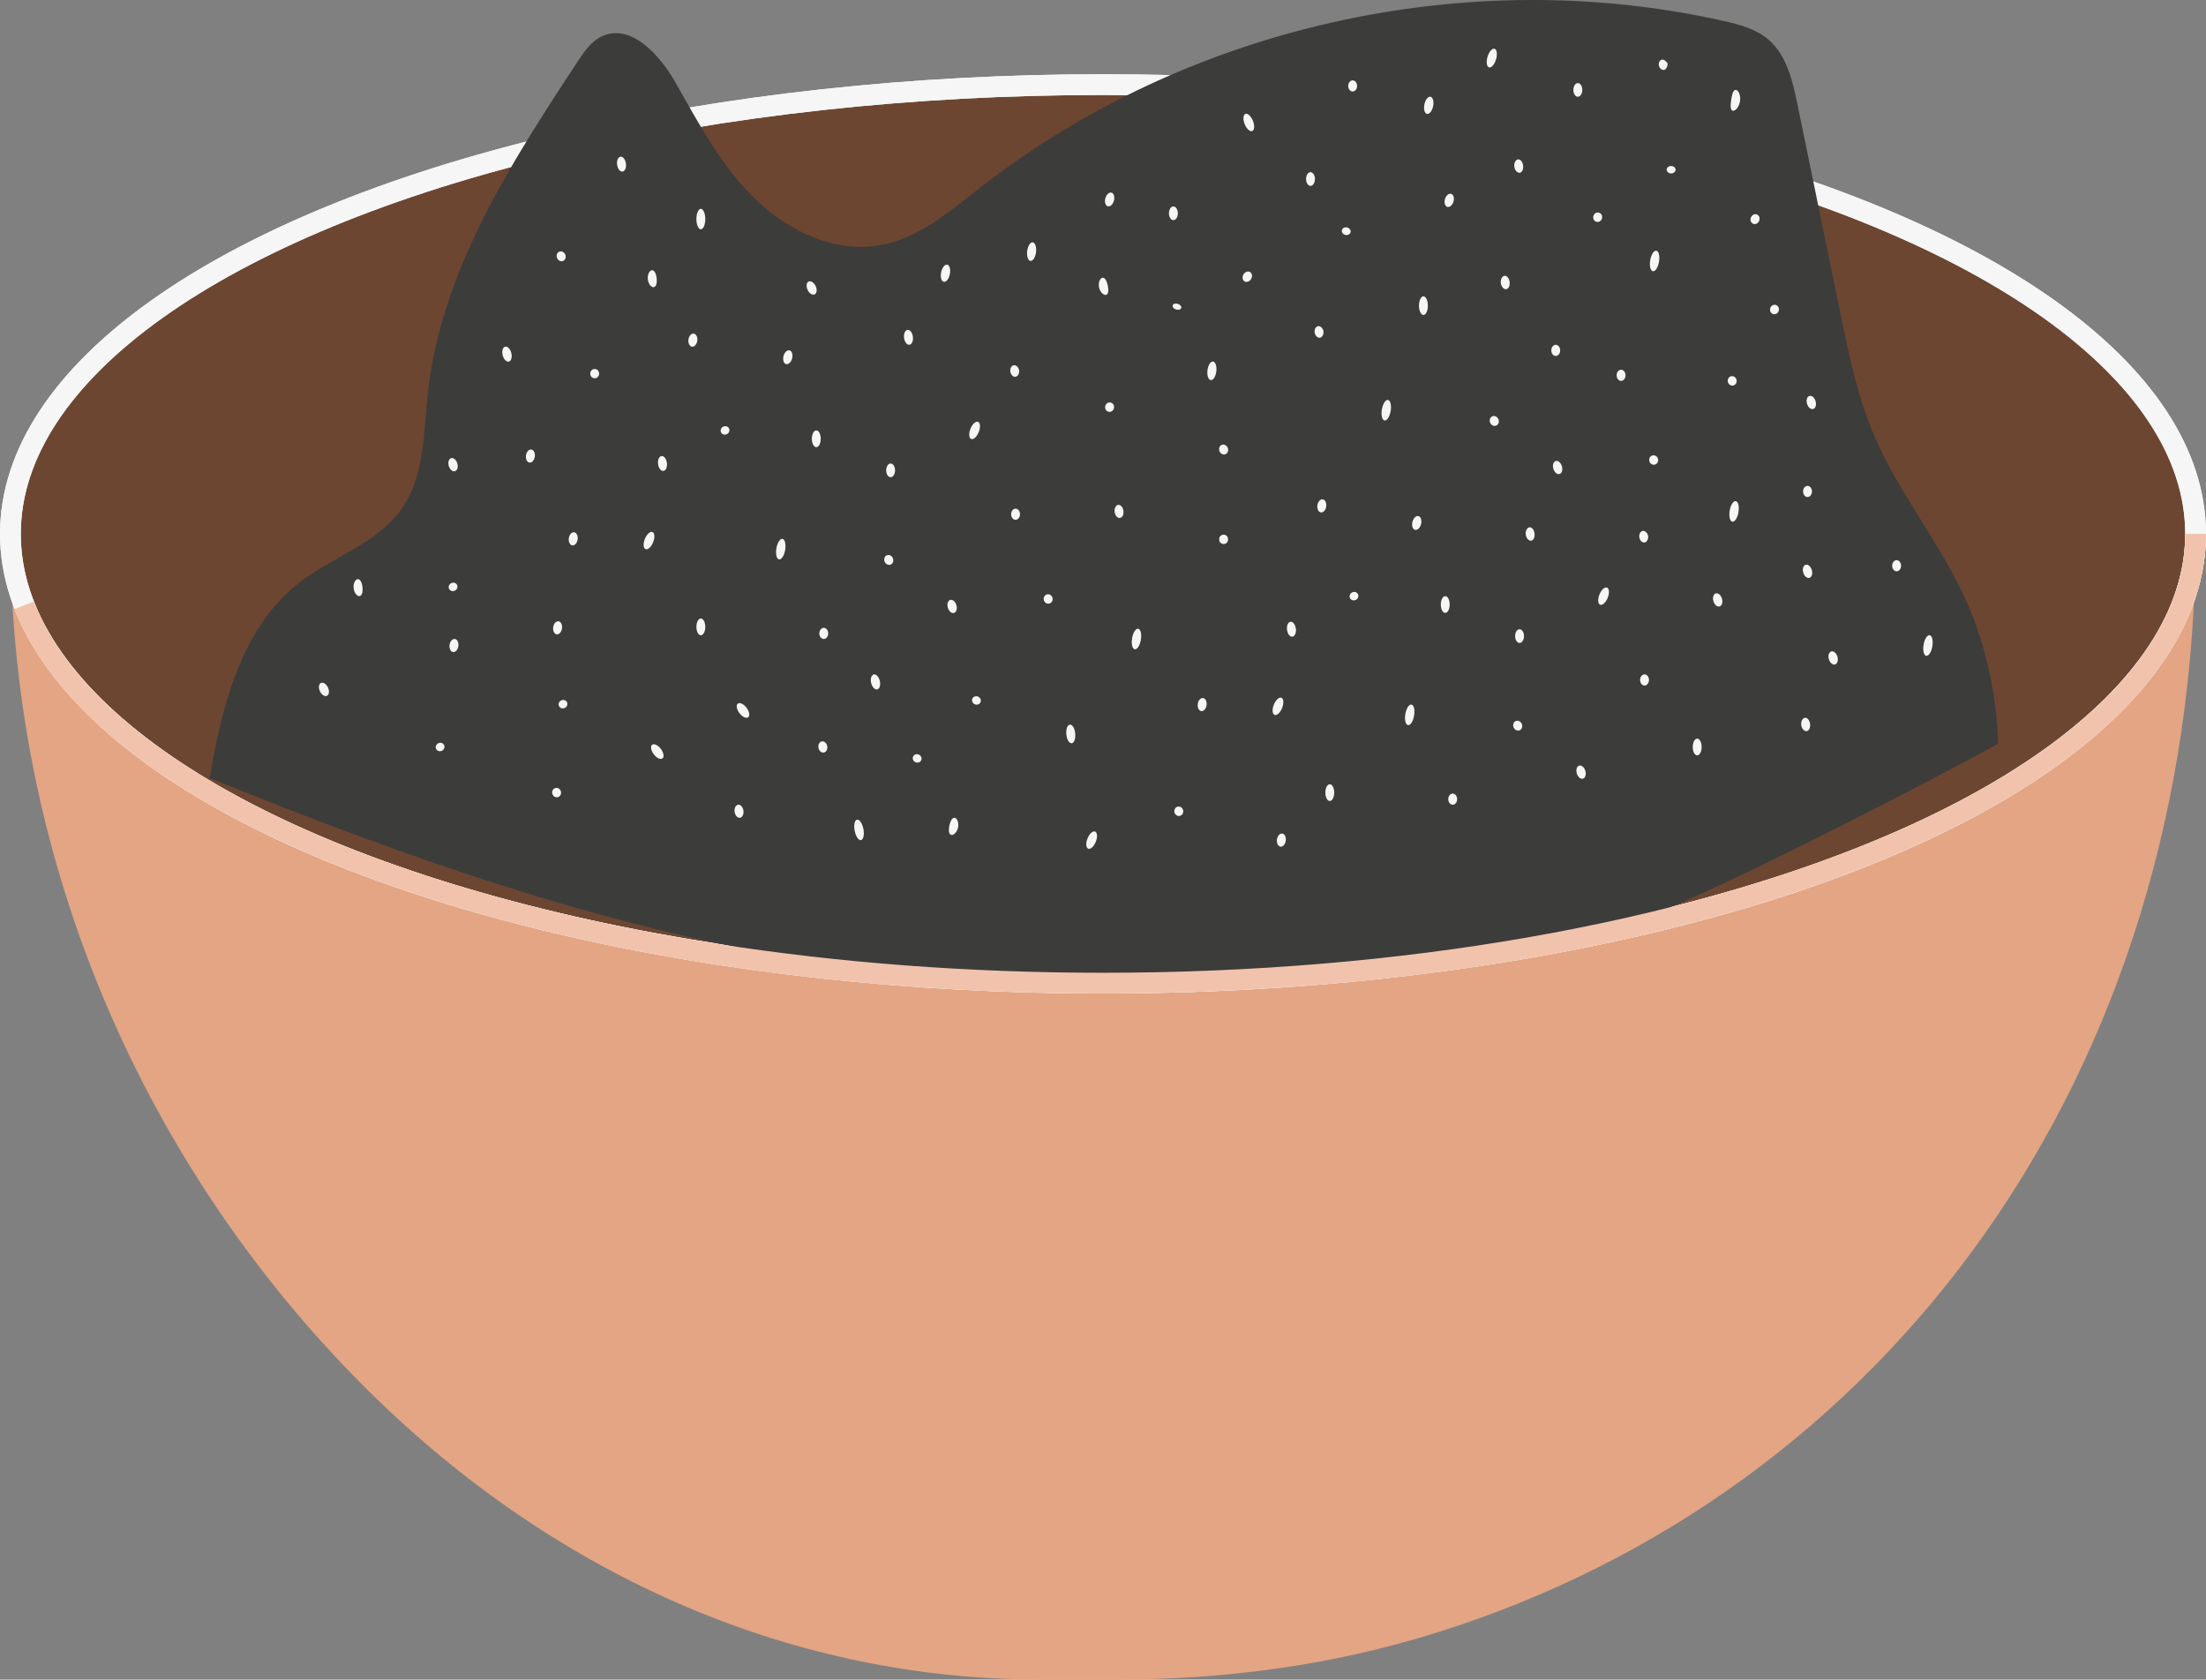 <?xml version="1.0" encoding="UTF-8"?> <svg xmlns="http://www.w3.org/2000/svg" id="_Слой_1" data-name="Слой 1" viewBox="0 0 818.92 623.53"><rect x="0" y="0" width="818.92" height="623.53" fill="#808080" stroke="none"/><defs><style> .cls-1 { stroke: #f2c3ac; } .cls-1, .cls-2 { fill: none; stroke-miterlimit: 10; stroke-width: 7.71px; } .cls-3 { fill: #e3a583; } .cls-3, .cls-4, .cls-5, .cls-6 { stroke-width: 0px; } .cls-4 { fill: #3c3c3b; } .cls-5 { fill: #f6f6f6; } .cls-6 { fill: #6d4632; } .cls-2 { stroke: #f6f6f6; } </style></defs><path class="cls-3" d="m409.46,365C185.45,365,3.86,290.32,3.86,198.2h0c0,130.03,55.71,241.9,133.17,318.38,71.43,70.52,159.4,106.95,249.13,106.95h28.87c39.69,0,79.35-5.27,117.94-17.32,167.2-52.19,282.09-206.67,282.09-408.01h0c0,92.12-181.59,166.79-405.6,166.79Z"></path><g><ellipse class="cls-6" cx="409.46" cy="198.2" rx="405.6" ry="166.79"></ellipse><ellipse class="cls-6" cx="409.46" cy="198.2" rx="405.6" ry="166.79"></ellipse></g><g><ellipse class="cls-2" cx="409.46" cy="198.2" rx="405.6" ry="166.79"></ellipse><ellipse class="cls-2" cx="409.46" cy="198.2" rx="405.6" ry="166.79"></ellipse></g><g><path class="cls-4" d="m610.55,340.68c34.78-13.13,123.53-60.08,131.22-64.61-.7-19.58-5-39.01-13.54-56.66-9.69-20-23.96-37.6-32.63-58.06-6.1-14.37-9.27-29.78-12.42-45.08-5.31-25.84-10.61-51.69-15.92-77.53-1.82-8.88-4.05-18.46-11.02-24.25-4.6-3.82-10.61-5.4-16.44-6.71-95.03-21.38-199.15,1.97-275.95,61.88-11.19,8.73-22.49,18.51-36.42,21.24-17.13,3.35-34.83-5.01-47.3-17.22-12.47-12.22-20.79-27.93-29.42-43.11-5.89-10.37-16.75-22.22-27.47-16.99-3.86,1.88-6.41,5.63-8.77,9.22-25.06,38.09-50.84,78.11-55.68,123.45-1.56,14.64-1.18,30.49-9.62,42.56-8.35,11.95-23.21,17.1-35.21,25.39-19.38,13.37-30.04,36.81-36.1,74.65,70.13,28.49,146.42,55.69,222.08,67.57,8.02,1.2,16.05,2.24,24.08,3.2,11.56,1.3,23.09,2.26,34.55,2.72,50.99,2.04,103.22,4.36,154.15.46,33.79-2.59,65.83-10.81,97.13-21.82.23-.09.46-.2.69-.29Z"></path><g><path class="cls-5" d="m239.65,203.87c-.85-.34-.97-2.04-.26-3.79.7-1.76,1.96-2.91,2.81-2.57.85.34.97,2.04.26,3.79-.7,1.76-1.96,2.91-2.81,2.57Z"></path><path class="cls-5" d="m360.52,162.97c-.85-.34-.97-2.04-.26-3.79.7-1.76,1.96-2.91,2.81-2.57.85.34.97,2.04.26,3.79-.7,1.76-1.96,2.91-2.81,2.57Z"></path><path class="cls-5" d="m277.74,266.28c-.73.55-2.18-.13-3.24-1.53-1.06-1.4-1.33-2.98-.61-3.53.73-.55,2.18.13,3.24,1.53,1.06,1.4,1.33,2.98.61,3.53Z"></path><path class="cls-5" d="m245.93,281.55c-.73.55-2.18-.13-3.24-1.53-1.06-1.4-1.33-2.98-.61-3.53.73-.55,2.18.13,3.24,1.53,1.06,1.4,1.33,2.98.61,3.53Z"></path><path class="cls-5" d="m289.2,207.68c-.9-.15-1.34-1.98-.99-4.09.35-2.11,1.37-3.69,2.27-3.54.9.15,1.34,1.98.99,4.09-.35,2.11-1.37,3.69-2.27,3.54Z"></path><path class="cls-5" d="m421.25,241.04c-.9-.15-1.34-1.98-.99-4.09.35-2.11,1.37-3.69,2.27-3.54.9.15,1.34,1.98.99,4.09-.35,2.11-1.37,3.69-2.27,3.54Z"></path><path class="cls-5" d="m643.09,193.68c-.9-.15-1.34-1.98-.99-4.09.35-2.11,1.37-3.69,2.27-3.54.9.15,1.34,1.98.99,4.09-.35,2.11-1.37,3.69-2.27,3.54Z"></path><path class="cls-5" d="m613.59,100.7c-.9-.15-1.34-1.98-.99-4.09.35-2.11,1.37-3.69,2.27-3.54.9.15,1.34,1.98.99,4.09-.35,2.11-1.37,3.69-2.27,3.54Z"></path><path class="cls-5" d="m715.07,243.46c-.9-.15-1.35-1.98-.99-4.09.35-2.11,1.37-3.7,2.27-3.54.9.15,1.34,1.98.99,4.09-.35,2.11-1.37,3.7-2.27,3.54Z"></path><path class="cls-5" d="m291.82,135.17c-.89-.22-1.32-1.54-.97-2.95.35-1.41,1.35-2.37,2.24-2.14.89.22,1.32,1.54.97,2.95-.35,1.4-1.35,2.36-2.24,2.14Z"></path><path class="cls-5" d="m350.35,104.63c-.9-.18-1.34-1.75-.98-3.51s1.36-3.04,2.26-2.86c.89.18,1.34,1.75.98,3.5-.35,1.76-1.36,3.04-2.26,2.86Z"></path><path class="cls-5" d="m411.25,76.59c-.88-.24-1.29-1.56-.92-2.96.37-1.4,1.39-2.34,2.27-2.11.88.24,1.29,1.56.92,2.96-.37,1.4-1.39,2.34-2.27,2.11Z"></path><path class="cls-5" d="m464.86,48.65c-.85.34-2.1-.81-2.81-2.57-.7-1.76-.58-3.46.26-3.79.85-.34,2.1.81,2.81,2.57.7,1.76.58,3.46-.26,3.79Z"></path><path class="cls-5" d="m529.75,42.28c-.9-.18-1.34-1.75-.98-3.5.35-1.76,1.36-3.04,2.26-2.86.89.18,1.34,1.75.98,3.5-.35,1.76-1.36,3.04-2.26,2.86Z"></path><path class="cls-5" d="m585.73,35.92c-.91,0-1.65-1.14-1.65-2.54s.74-2.54,1.65-2.54,1.65,1.14,1.65,2.54-.74,2.54-1.65,2.54Z"></path><path class="cls-5" d="m643.04,41.04c-.79-.49-.63-2.16-.38-3.97.29-1.8.63-3.44,1.53-3.68.86-.26,2.13,1.63,1.74,4.17-.38,2.55-2.14,3.98-2.89,3.48Z"></path><path class="cls-5" d="m486.49,69c-.91,0-1.65-1.14-1.65-2.54s.74-2.54,1.65-2.54,1.65,1.14,1.65,2.54-.74,2.54-1.65,2.54Z"></path><path class="cls-5" d="m435.59,81.73c-.91,0-1.65-1.14-1.65-2.54s.74-2.55,1.65-2.55,1.65,1.14,1.65,2.55-.74,2.54-1.65,2.54Z"></path><path class="cls-5" d="m330.62,177.16c-.91,0-1.65-1.14-1.65-2.54s.74-2.55,1.65-2.55,1.65,1.14,1.65,2.55-.74,2.54-1.65,2.54Z"></path><path class="cls-5" d="m168.88,219.26c-.82.41-1.79.13-2.17-.64s-.03-1.71.78-2.12c.82-.41,1.79-.13,2.17.64s.03,1.71-.78,2.12Z"></path><path class="cls-5" d="m209.7,262.8c-.82.41-1.79.13-2.17-.64-.38-.76-.03-1.71.78-2.12.82-.41,1.79-.13,2.17.64s.03,1.71-.78,2.12Z"></path><path class="cls-5" d="m269.85,161.17c-.82.41-1.79.13-2.17-.64-.38-.76-.03-1.71.78-2.12.82-.41,1.79-.13,2.17.64.38.76.03,1.71-.78,2.12Z"></path><path class="cls-5" d="m164.07,278.7c-.82.41-1.79.13-2.17-.64-.38-.76-.03-1.71.78-2.12.82-.41,1.79-.13,2.17.64.38.76.03,1.71-.78,2.12Z"></path><path class="cls-5" d="m220.76,140.44c-.91,0-1.65-.77-1.65-1.73s.74-1.73,1.65-1.73,1.65.77,1.65,1.73-.74,1.73-1.65,1.73Z"></path><path class="cls-5" d="m188.9,134.23c-.89.22-1.91-.84-2.3-2.36-.38-1.53.02-2.94.91-3.17.89-.22,1.91.83,2.3,2.36.38,1.53-.02,2.94-.91,3.17Z"></path><path class="cls-5" d="m209.01,96.88c-.85.34-1.84-.16-2.23-1.11-.38-.95,0-2,.84-2.34.85-.34,1.84.16,2.23,1.11.38.95,0,2-.84,2.34Z"></path><path class="cls-5" d="m231.1,63.7c-.9.12-1.81-1.01-2.01-2.54-.21-1.53.36-2.86,1.26-2.98s1.81,1.01,2.01,2.54c.21,1.53-.36,2.86-1.26,2.98Z"></path><path class="cls-5" d="m260.17,85.13c-.91,0-1.65-1.7-1.65-3.8s.74-3.8,1.65-3.8,1.65,1.7,1.65,3.8-.74,3.8-1.65,3.8Z"></path><path class="cls-5" d="m242.86,106.57c-.83.36-2.15-.88-2.37-2.9-.21-2.01.82-3.51,1.71-3.33.91.17,1.41,1.51,1.58,2.98.14,1.48-.07,2.89-.92,3.25Z"></path><path class="cls-5" d="m133.65,221.25c-.83.36-2.15-.89-2.37-2.9-.21-2.01.82-3.51,1.71-3.33.91.17,1.41,1.5,1.58,2.98.14,1.48-.07,2.89-.92,3.25Z"></path><path class="cls-5" d="m302.41,109.29c-.83.39-2-.37-2.61-1.68s-.45-2.7.38-3.08c.83-.39,2,.37,2.61,1.68.62,1.32.45,2.7-.38,3.08Z"></path><path class="cls-5" d="m121.37,258.31c-.83.39-2-.37-2.61-1.68-.62-1.32-.45-2.7.38-3.08.83-.39,2,.37,2.61,1.68s.45,2.7-.38,3.08Z"></path><path class="cls-5" d="m256.87,128.7c-.9-.12-1.49-1.31-1.3-2.65.18-1.34,1.07-2.32,1.97-2.2.9.12,1.49,1.31,1.3,2.65-.18,1.34-1.07,2.32-1.97,2.2Z"></path><path class="cls-5" d="m212.46,202.46c-.9-.12-1.49-1.31-1.3-2.65.18-1.34,1.07-2.32,1.97-2.2.9.12,1.49,1.31,1.3,2.65-.18,1.34-1.07,2.32-1.97,2.2Z"></path><path class="cls-5" d="m206.66,235.5c-.9-.12-1.49-1.31-1.3-2.65.18-1.34,1.07-2.32,1.97-2.2.9.12,1.49,1.31,1.3,2.65-.18,1.34-1.07,2.32-1.97,2.2Z"></path><path class="cls-5" d="m168.18,242.07c-.9-.12-1.49-1.31-1.3-2.65s1.07-2.32,1.97-2.2c.9.12,1.49,1.31,1.3,2.65-.18,1.34-1.07,2.32-1.97,2.2Z"></path><path class="cls-5" d="m196.56,171.73c-.9-.12-1.49-1.31-1.3-2.65.18-1.34,1.07-2.32,1.97-2.2.9.12,1.49,1.31,1.3,2.65s-1.07,2.32-1.97,2.2Z"></path><path class="cls-5" d="m305.8,237.22c-.91,0-1.65-.93-1.65-2.07s.74-2.07,1.65-2.07,1.65.93,1.65,2.07-.74,2.07-1.65,2.07Z"></path><path class="cls-5" d="m260.17,235.84c-.91,0-1.65-1.39-1.65-3.11s.74-3.11,1.65-3.11,1.65,1.39,1.65,3.11-.74,3.11-1.65,3.11Z"></path><path class="cls-5" d="m274.69,303.59c-.9.13-1.79-.85-1.98-2.19-.19-1.34.39-2.52,1.29-2.65.9-.13,1.79.85,1.98,2.19.19,1.34-.39,2.52-1.29,2.65Z"></path><path class="cls-5" d="m206.99,295.97c-.89.18-1.78-.44-1.98-1.39-.2-.95.37-1.88,1.26-2.06.89-.18,1.78.44,1.97,1.39.2.95-.37,1.88-1.26,2.06Z"></path><path class="cls-5" d="m330.62,209.6c-.85.34-1.84-.16-2.23-1.12-.38-.95,0-2,.85-2.34.85-.34,1.84.16,2.23,1.12.38.95,0,2-.84,2.34Z"></path><path class="cls-5" d="m303.03,166.01c-.91,0-1.65-1.39-1.65-3.11s.74-3.11,1.65-3.11,1.65,1.39,1.65,3.11-.74,3.11-1.65,3.11Z"></path><path class="cls-5" d="m337.6,127.99c-.91.11-1.8-1.03-1.99-2.56-.19-1.53.39-2.86,1.29-2.97.91-.11,1.79,1.03,1.99,2.56.19,1.53-.39,2.86-1.29,2.97Z"></path><path class="cls-5" d="m246.28,174.84c-.91.11-1.8-1.03-1.99-2.56s.39-2.86,1.29-2.97c.91-.11,1.79,1.03,1.99,2.56.19,1.53-.39,2.86-1.29,2.97Z"></path><path class="cls-5" d="m410.83,109.36c-.72.54-2.38-.53-2.83-2.67-.45-2.14.64-3.78,1.52-3.58.9.19,1.4,1.5,1.72,2.9.28,1.41.34,2.81-.41,3.35Z"></path><path class="cls-5" d="m411.57,152.88c-.9-.18-1.47-1.1-1.28-2.05.19-.95,1.07-1.58,1.97-1.4.89.18,1.47,1.1,1.27,2.05-.19.95-1.07,1.58-1.97,1.4Z"></path><path class="cls-5" d="m377,192.98c-.91,0-1.65-.93-1.65-2.07s.74-2.07,1.65-2.07,1.65.93,1.65,2.07-.74,2.07-1.65,2.07Z"></path><path class="cls-5" d="m354.15,227.56c-.88.25-1.9-.62-2.29-1.96-.39-1.34.01-2.62.89-2.88.88-.25,1.9.62,2.29,1.96.39,1.34-.01,2.62-.89,2.88Z"></path><path class="cls-5" d="m325.66,255.93c-.89.21-1.9-.86-2.27-2.39-.36-1.53.06-2.94.95-3.16.89-.21,1.9.86,2.27,2.39.36,1.53-.06,2.94-.95,3.16Z"></path><path class="cls-5" d="m305.8,279.39c-.9.15-1.79-.66-1.98-1.8-.19-1.15.38-2.2,1.29-2.35.9-.15,1.79.66,1.98,1.8.19,1.15-.38,2.2-1.29,2.35Z"></path><path class="cls-5" d="m319.62,311.89c-.9.17-1.95-1.39-2.35-3.49-.4-2.1,0-3.94.9-4.11.9-.17,1.95,1.39,2.35,3.49.4,2.1,0,3.93-.9,4.1Z"></path><path class="cls-5" d="m352.88,309.86c-.77-.51-.74-1.92-.46-3.36.31-1.43.84-2.74,1.75-2.9.88-.18,1.92,1.46,1.48,3.57-.44,2.11-2.03,3.2-2.78,2.69Z"></path><path class="cls-5" d="m361.79,261.42c-.82-.41-1.17-1.36-.79-2.12s1.35-1.05,2.17-.64c.82.41,1.17,1.36.79,2.12s-1.35,1.05-2.17.64Z"></path><path class="cls-5" d="m339.78,282.93c-.82-.41-1.17-1.36-.79-2.12s1.35-1.05,2.17-.64c.82.41,1.17,1.36.79,2.12s-1.35,1.05-2.17.64Z"></path><path class="cls-5" d="m397.83,275.93c-.91.09-1.8-1.39-1.98-3.3-.19-1.91.4-3.53,1.31-3.62.91-.09,1.8,1.39,1.98,3.3.19,1.91-.4,3.53-1.31,3.62Z"></path><path class="cls-5" d="m389.45,224.09c-.9.18-1.78-.45-1.97-1.4-.19-.95.38-1.87,1.28-2.05.89-.18,1.78.45,1.97,1.4.19.95-.38,1.87-1.27,2.05Z"></path><path class="cls-5" d="m437.94,302.9c-.9.18-1.78-.45-1.97-1.4-.19-.95.38-1.87,1.28-2.05.89-.18,1.78.45,1.97,1.4.19.95-.38,1.87-1.27,2.05Z"></path><path class="cls-5" d="m513.98,156.1c-.9-.15-1.35-1.98-.99-4.09.35-2.11,1.37-3.69,2.27-3.54.9.15,1.34,1.98.99,4.09-.35,2.11-1.37,3.69-2.27,3.54Z"></path><path class="cls-5" d="m555.4,158.01c-.85.34-1.84-.16-2.23-1.12-.38-.95,0-2,.85-2.34.85-.34,1.84.16,2.23,1.12s0,2-.84,2.34Z"></path><path class="cls-5" d="m454.93,168.62c-.85.34-1.84-.16-2.23-1.12-.38-.96,0-2,.85-2.34.85-.34,1.84.16,2.22,1.12.38.95,0,2-.84,2.34Z"></path><path class="cls-5" d="m601.78,141.4c-.91,0-1.65-.93-1.65-2.07s.74-2.07,1.65-2.07,1.65.93,1.65,2.07-.74,2.07-1.65,2.07Z"></path><path class="cls-5" d="m578.93,175.98c-.88.25-1.9-.62-2.29-1.96-.39-1.34.01-2.62.89-2.88.88-.25,1.9.62,2.29,1.96.39,1.34-.01,2.62-.89,2.88Z"></path><path class="cls-5" d="m614.23,172.51c-.9.18-1.78-.45-1.97-1.4-.19-.95.38-1.87,1.28-2.05.89-.18,1.78.45,1.97,1.4.19.95-.38,1.87-1.28,2.05Z"></path><path class="cls-5" d="m643.38,143.12c-.89.18-1.78-.45-1.97-1.4-.19-.95.38-1.87,1.28-2.05.89-.18,1.78.45,1.97,1.4.19.95-.38,1.87-1.28,2.05Z"></path><path class="cls-5" d="m415.76,192.28c-.9.13-1.79-.85-1.98-2.18-.19-1.34.38-2.52,1.29-2.66.9-.13,1.79.85,1.98,2.18.19,1.34-.38,2.52-1.29,2.66Z"></path><path class="cls-5" d="m449.47,141.11c-.91-.11-1.46-1.74-1.23-3.65.23-1.9,1.15-3.36,2.06-3.25.91.11,1.45,1.74,1.23,3.65-.23,1.9-1.15,3.36-2.06,3.25Z"></path><path class="cls-5" d="m382.54,96.87c-.91-.11-1.45-1.74-1.23-3.65.23-1.9,1.15-3.36,2.06-3.25s1.45,1.74,1.22,3.65c-.23,1.9-1.15,3.36-2.06,3.25Z"></path><path class="cls-5" d="m462,104.46c-.78-.47-.96-1.62-.39-2.58.57-.96,1.67-1.35,2.45-.89.78.47.96,1.62.39,2.58-.57.96-1.67,1.35-2.45.89Z"></path><path class="cls-5" d="m436.58,114.89c-.87-.28-1.42-.98-1.24-1.55.19-.57,1.04-.81,1.91-.53.87.28,1.42.97,1.24,1.55-.19.57-1.04.81-1.91.53Z"></path><path class="cls-5" d="m499.41,87.21c-.89-.22-1.45-1.02-1.26-1.78s1.06-1.2,1.95-.98c.89.22,1.45,1.02,1.26,1.78s-1.06,1.2-1.95.98Z"></path><path class="cls-5" d="m537.29,76.8c-.88-.26-1.27-1.54-.89-2.88.39-1.33,1.41-2.21,2.29-1.95.88.26,1.27,1.54.88,2.88-.39,1.33-1.41,2.21-2.29,1.95Z"></path><path class="cls-5" d="m592.75,82.37c-.9-.18-1.47-1.1-1.27-2.05.19-.95,1.07-1.58,1.97-1.4s1.47,1.1,1.27,2.05c-.19.95-1.07,1.58-1.97,1.4Z"></path><path class="cls-5" d="m658.38,116.62c-.9-.18-1.47-1.1-1.27-2.05s1.07-1.58,1.97-1.4c.9.18,1.47,1.1,1.27,2.05-.19.95-1.07,1.58-1.97,1.4Z"></path><path class="cls-5" d="m620.36,64.39c-.91,0-1.65-.62-1.65-1.38s.74-1.38,1.65-1.38,1.65.62,1.65,1.38-.74,1.38-1.65,1.38Z"></path><path class="cls-5" d="m650.84,83.08c-.85-.33-1.24-1.38-.86-2.33s1.37-1.47,2.22-1.13,1.24,1.38.86,2.33c-.37.96-1.37,1.47-2.22,1.13Z"></path><path class="cls-5" d="m552.77,25.03c-.88-.26-1.13-2.02-.57-3.93.56-1.91,1.73-3.25,2.6-3,.88.26,1.13,2.02.57,3.93-.56,1.91-1.73,3.25-2.6,3Z"></path><ellipse class="cls-5" cx="502.14" cy="31.9" rx="1.65" ry="2.07"></ellipse><path class="cls-5" d="m618.32,25.63c-.56.72-2.11.32-2.48-1.24-.35-1.57.87-2.59,1.69-2.19.84.38,1.4,1,1.53,1.46.08.47-.16,1.27-.75,1.98Z"></path><path class="cls-5" d="m528.41,116.93c-.91,0-1.65-1.55-1.65-3.46s.74-3.46,1.65-3.46,1.65,1.55,1.65,3.46-.74,3.46-1.65,3.46Z"></path><path class="cls-5" d="m559.47,107.27c-.79.44-2.11-.47-2.33-2.17-.22-1.7.83-2.91,1.71-2.69.89.21,1.42,1.22,1.57,2.26.12,1.05-.14,2.15-.95,2.59Z"></path><path class="cls-5" d="m564.48,64.05c-.79.44-2.11-.47-2.33-2.17-.22-1.7.83-2.91,1.7-2.69.9.21,1.43,1.22,1.57,2.26.12,1.05-.13,2.16-.95,2.59Z"></path><path class="cls-5" d="m568.72,200.63c-.79.44-2.11-.47-2.33-2.17-.22-1.7.83-2.91,1.71-2.69.89.21,1.42,1.22,1.57,2.26.12,1.04-.13,2.16-.95,2.59Z"></path><path class="cls-5" d="m704.07,212.1c-.91,0-1.65-.93-1.65-2.07s.74-2.07,1.65-2.07,1.65.93,1.65,2.07-.74,2.07-1.65,2.07Z"></path><path class="cls-5" d="m577.53,132.15c-.91,0-1.65-.93-1.65-2.07s.74-2.07,1.65-2.07,1.65.93,1.65,2.07-.74,2.07-1.65,2.07Z"></path><ellipse class="cls-5" cx="671" cy="182.45" rx="1.65" ry="2.07"></ellipse><path class="cls-5" d="m681.21,246.68c-.88.25-1.9-.62-2.29-1.96-.39-1.34.01-2.62.89-2.88s1.9.62,2.29,1.96c.39,1.33-.01,2.62-.89,2.88Z"></path><path class="cls-5" d="m638.35,225.14c-.88.25-1.9-.62-2.29-1.96-.39-1.34.01-2.62.89-2.88.88-.25,1.9.62,2.29,1.96.39,1.34-.01,2.62-.89,2.88Z"></path><path class="cls-5" d="m671.7,214.52c-.88.25-1.9-.62-2.29-1.96-.39-1.34.01-2.62.89-2.88.88-.25,1.9.62,2.29,1.96s-.01,2.62-.89,2.88Z"></path><path class="cls-5" d="m673.1,151.84c-.88.25-1.9-.62-2.29-1.96-.39-1.34.01-2.62.89-2.88.88-.25,1.9.62,2.29,1.96.39,1.34-.01,2.62-.89,2.88Z"></path><path class="cls-5" d="m168.88,174.93c-.88.25-1.9-.62-2.29-1.96-.39-1.34.01-2.62.89-2.88.88-.25,1.9.62,2.29,1.96.39,1.34-.01,2.62-.89,2.88Z"></path><path class="cls-5" d="m671,271.34c-.79.44-2.11-.47-2.33-2.17-.22-1.7.83-2.91,1.71-2.69.89.21,1.42,1.22,1.57,2.26.12,1.05-.14,2.16-.95,2.59Z"></path><path class="cls-5" d="m490.36,125.24c-.76.49-2.07-.23-2.32-1.76-.24-1.54.78-2.62,1.66-2.39.89.22,1.46,1.05,1.61,1.88.12.83-.17,1.79-.95,2.28Z"></path><path class="cls-5" d="m377.38,139.74c-.76.49-2.07-.23-2.32-1.76-.24-1.54.78-2.62,1.66-2.39.89.22,1.46,1.05,1.61,1.88.12.83-.17,1.79-.95,2.28Z"></path><path class="cls-5" d="m473.14,265.4c-.85-.34-.97-2.04-.26-3.79.7-1.76,1.96-2.91,2.81-2.57.85.34.96,2.04.26,3.79-.7,1.76-1.96,2.91-2.81,2.57Z"></path><path class="cls-5" d="m403.97,315.07c-.85-.34-.97-2.04-.26-3.79.7-1.76,1.96-2.91,2.81-2.57.85.34.97,2.04.26,3.79-.7,1.76-1.96,2.91-2.81,2.57Z"></path><path class="cls-5" d="m594.01,224.5c-.85-.34-.97-2.04-.26-3.79.7-1.76,1.96-2.91,2.81-2.57.85.34.97,2.04.26,3.79-.7,1.76-1.96,2.91-2.81,2.57Z"></path><path class="cls-5" d="m522.68,269.2c-.9-.15-1.34-1.98-.99-4.09.35-2.11,1.37-3.7,2.27-3.54.9.15,1.34,1.98.99,4.09-.35,2.11-1.37,3.69-2.27,3.54Z"></path><path class="cls-5" d="m525.3,196.69c-.89-.22-1.32-1.54-.97-2.95s1.35-2.37,2.24-2.14c.89.22,1.32,1.54.97,2.95-.35,1.41-1.35,2.37-2.24,2.14Z"></path><path class="cls-5" d="m564.1,238.69c-.91,0-1.65-1.14-1.65-2.55s.74-2.54,1.65-2.54,1.65,1.14,1.65,2.54-.74,2.55-1.65,2.55Z"></path><path class="cls-5" d="m503.33,222.7c-.82.41-1.79.13-2.17-.64-.38-.76-.03-1.71.78-2.12.81-.41,1.79-.13,2.17.64.38.76.03,1.71-.78,2.12Z"></path><ellipse class="cls-5" cx="454.24" cy="200.23" rx="1.65" ry="1.73"></ellipse><path class="cls-5" d="m490.35,190.23c-.9-.12-1.49-1.31-1.3-2.65.18-1.34,1.07-2.32,1.97-2.2.9.12,1.49,1.31,1.3,2.65-.18,1.34-1.07,2.32-1.97,2.2Z"></path><path class="cls-5" d="m445.95,263.99c-.9-.12-1.49-1.31-1.31-2.65.18-1.34,1.07-2.32,1.97-2.2.9.12,1.49,1.31,1.3,2.65-.18,1.34-1.07,2.32-1.97,2.2Z"></path><path class="cls-5" d="m475.35,314.31c-.9-.12-1.49-1.31-1.31-2.65.18-1.34,1.07-2.32,1.97-2.2.9.12,1.49,1.31,1.3,2.65s-1.07,2.32-1.97,2.2Z"></path><path class="cls-5" d="m539.28,298.75c-.91,0-1.65-.93-1.65-2.07s.74-2.07,1.65-2.07,1.65.93,1.65,2.07-.74,2.07-1.65,2.07Z"></path><path class="cls-5" d="m493.65,297.37c-.91,0-1.65-1.39-1.65-3.11s.74-3.11,1.65-3.11,1.65,1.39,1.65,3.11-.74,3.11-1.65,3.11Z"></path><path class="cls-5" d="m630.04,280.43c-.91,0-1.65-1.39-1.65-3.11s.74-3.11,1.65-3.11,1.65,1.39,1.65,3.11-.74,3.11-1.65,3.11Z"></path><path class="cls-5" d="m564.1,271.12c-.85.34-1.84-.16-2.23-1.12-.38-.95,0-2,.84-2.34.85-.34,1.84.16,2.23,1.12s0,2-.84,2.34Z"></path><path class="cls-5" d="m536.51,227.54c-.91,0-1.65-1.39-1.65-3.11s.74-3.11,1.65-3.11,1.65,1.39,1.65,3.11-.74,3.11-1.65,3.11Z"></path><path class="cls-5" d="m479.76,236.36c-.91.11-1.8-1.03-1.99-2.56-.19-1.53.39-2.86,1.3-2.97.9-.11,1.79,1.03,1.99,2.56.19,1.53-.39,2.86-1.29,2.97Z"></path><path class="cls-5" d="m610.49,254.5c-.91,0-1.65-.93-1.65-2.07s.74-2.07,1.65-2.07,1.65.93,1.65,2.07-.74,2.07-1.65,2.07Z"></path><path class="cls-5" d="m587.63,289.08c-.88.25-1.9-.62-2.29-1.96-.39-1.34.01-2.62.89-2.88s1.9.62,2.29,1.96c.39,1.33-.01,2.62-.89,2.88Z"></path><path class="cls-5" d="m610.87,201.26c-.76.49-2.07-.23-2.31-1.76-.24-1.54.78-2.62,1.66-2.39.89.22,1.46,1.06,1.61,1.88.11.83-.17,1.79-.95,2.28Z"></path></g></g><path class="cls-1" d="m815.06,198.2c0,92.12-181.59,166.79-405.6,166.79-202.06,0-369.61-60.76-400.5-140.27"></path></svg> 